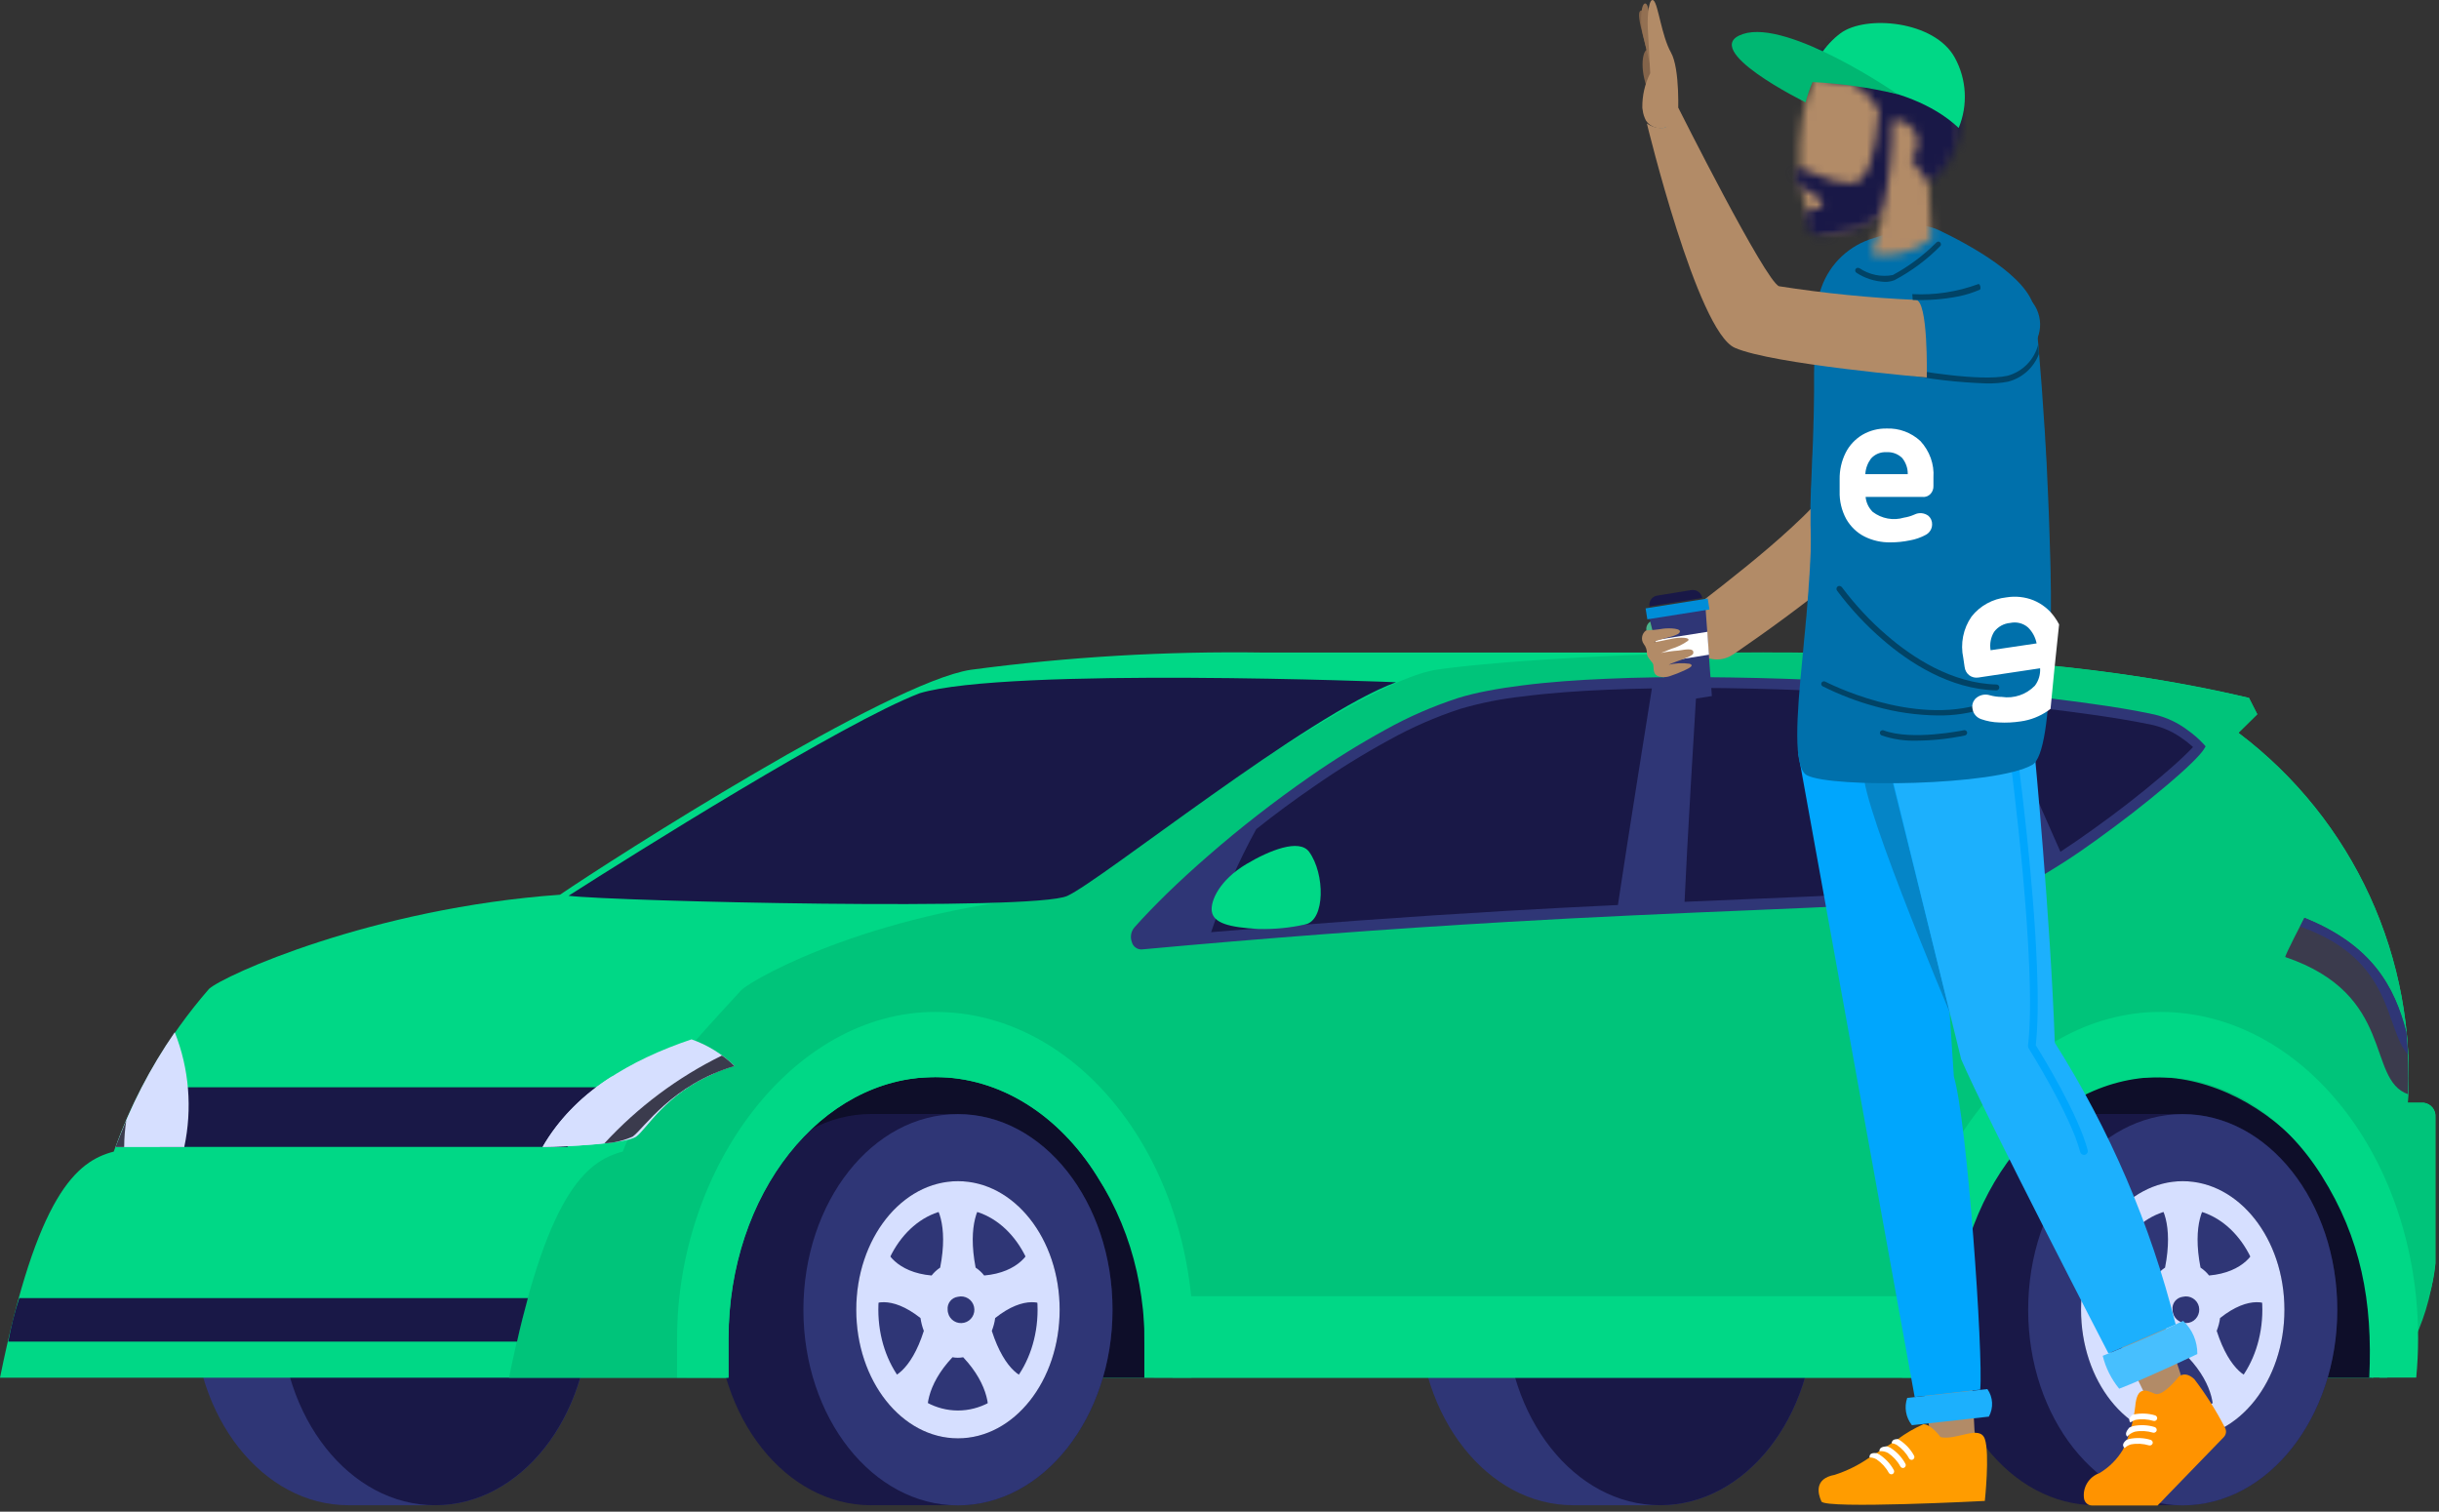 <svg width="292" height="181" viewBox="0 0 292 181" fill="none" xmlns="http://www.w3.org/2000/svg">
<rect x="0" y="0" width="292" height="181" fill="#333333" stroke="none"/>
<rect x="37.167" y="120.347" width="58.345" height="2.643" fill="#CBCDFF"/>
<path d="M17.318 140.26L19.913 142.855L24.639 138.129L25.905 139.378L19.913 145.37L16.068 141.525L17.318 140.26Z" fill="#CBCDFF"/>
<rect x="37.167" y="133.787" width="35.548" height="2.531" fill="#CBCDFF"/>
<rect x="37.167" y="140.836" width="58.345" height="2.643" fill="#CBCDFF"/>
<rect x="37.167" y="146.491" width="58.345" height="2.643" fill="#CBCDFF"/>
<path fill-rule="evenodd" clip-rule="evenodd" d="M198.744 133.387C208.965 133.387 217.247 143.88 217.247 156.808C217.247 169.736 208.965 180.229 198.744 180.229H188.331C178.111 180.229 169.828 169.736 169.828 156.808C169.828 143.88 178.11 133.387 188.347 133.387H198.744Z" fill="#2F3676"/>
<path fill-rule="evenodd" clip-rule="evenodd" d="M198.744 133.387C208.965 133.387 217.248 143.88 217.248 156.808C217.248 169.736 208.965 180.229 198.744 180.229C188.524 180.229 180.241 169.736 180.241 156.808C180.241 143.88 188.524 133.387 198.744 133.387Z" fill="#191847"/>
<path fill-rule="evenodd" clip-rule="evenodd" d="M52.113 133.387C62.334 133.387 70.632 143.88 70.632 156.808C70.632 169.736 62.35 180.229 52.113 180.229H41.7C31.479 180.229 23.181 169.736 23.181 156.808C23.181 143.88 31.463 133.387 41.7 133.387H52.113Z" fill="#2F3676"/>
<path fill-rule="evenodd" clip-rule="evenodd" d="M52.097 133.387C62.318 133.387 70.617 143.88 70.617 156.808C70.617 169.736 62.334 180.229 52.097 180.229C41.861 180.229 33.578 169.736 33.578 156.808C33.578 143.88 41.877 133.387 52.097 133.387Z" fill="#191847"/>
<path fill-rule="evenodd" clip-rule="evenodd" d="M288.265 132.041C289.402 114.803 281.777 98.158 267.983 87.745L270.242 85.519L269.249 83.564C261.015 81.658 252.668 80.328 244.258 79.575C243.024 79.447 241.775 79.335 240.541 79.239H240.477C239.259 79.127 238.026 79.031 236.808 78.95L236.696 78.934C235.495 78.854 234.277 78.774 233.076 78.71L232.899 78.694C231.714 78.63 230.529 78.566 229.343 78.518L229.119 78.502C227.949 78.454 226.796 78.406 225.626 78.358L225.354 78.342C224.217 78.294 223.079 78.261 221.942 78.246H221.637C220.516 78.213 219.411 78.198 218.321 78.181H217.969C216.879 78.165 215.806 78.149 214.749 78.149H214.364C213.499 78.149 212.65 78.133 211.801 78.133H151.293C139.567 77.957 127.84 78.646 116.209 80.2C106.405 81.69 73.436 102.772 67.044 107.13C44.536 108.732 26.753 116.806 25.023 118.408C20.041 124.143 16.164 130.743 13.617 137.888C9.147 139.042 4.454 143.015 0 164.962H284.1C288.361 161.614 291.052 156.68 291.581 151.281V133.787C291.661 132.922 291.052 132.153 290.203 132.041H288.265Z" fill="#00D886"/>
<path fill-rule="evenodd" clip-rule="evenodd" d="M133.431 164.962H137.003C137.003 155.302 137.26 144.344 132.422 136.638C127.904 129.429 119.798 128.965 111.964 128.965C98.299 128.965 85.627 139.987 85.627 157.272L87.229 164.946L133.431 164.962Z" fill="#0E0E29"/>
<path fill-rule="evenodd" clip-rule="evenodd" d="M114.688 133.387C124.908 133.387 133.191 143.88 133.191 156.808C133.191 169.736 124.908 180.229 114.688 180.229H104.275C94.054 180.229 85.772 169.736 85.772 156.808C85.772 143.88 94.07 133.387 104.291 133.387H114.688Z" fill="#191847"/>
<path fill-rule="evenodd" clip-rule="evenodd" d="M279.117 164.962H283.955C283.955 155.302 282.962 144.345 278.108 136.639C273.574 129.446 265.484 128.981 257.634 128.981C243.104 128.981 232.819 137.344 231.313 164.962H279.117Z" fill="#0E0E29"/>
<path fill-rule="evenodd" clip-rule="evenodd" d="M288.265 132.041C289.402 114.804 281.777 98.143 267.984 87.746L270.242 85.519L269.249 83.565C233.925 75.042 181.812 78.695 172.007 80.184C162.203 81.674 134.392 102.757 127.984 107.13C105.476 108.732 90.465 116.95 88.751 118.552C83.817 123.951 77.377 130.551 74.558 137.889C70.088 139.042 65.394 143.015 60.94 164.963H87.181C87.197 164.85 87.213 164.754 87.213 164.642V160.269C87.213 142.983 98.283 128.965 111.948 128.965C119.798 128.965 126.783 133.579 131.3 140.772C136.155 148.478 137.42 151.474 137.42 161.15C137.42 163.248 136.683 164.947 138.333 164.947H231.586C233.444 164.69 234.774 163.008 234.598 161.15C234.598 151.474 233.781 148.478 238.619 140.772C243.152 133.579 250.137 128.965 257.971 128.965C271.636 128.965 284.42 142.983 284.42 160.269V163.889C284.436 164.242 284.564 164.578 284.789 164.85C284.933 164.995 284.869 164.93 284.917 164.963H285.782C286.871 164.226 290.62 159.724 291.549 151.281V133.788C291.629 132.922 291.02 132.153 290.171 132.041L288.265 132.041Z" fill="#00C47A"/>
<path fill-rule="evenodd" clip-rule="evenodd" d="M87.229 164.962V160.268C87.229 142.982 98.299 128.965 111.964 128.965C119.798 128.965 126.799 133.579 131.316 140.772C136.01 148.237 137.452 155.83 137.02 164.946H142.643C142.787 163.408 142.867 161.854 142.867 160.268C142.867 138.673 129.042 121.163 111.98 121.163C94.919 121.163 81.061 139.826 81.061 160.268V164.946L87.229 164.962Z" fill="#00D886"/>
<path fill-rule="evenodd" clip-rule="evenodd" d="M114.688 142.085C121.112 142.085 126.334 148.685 126.334 156.823C126.334 164.962 121.128 171.562 114.688 171.562C108.248 171.562 103.041 164.962 103.041 156.823C103.041 148.685 108.248 142.085 114.688 142.085Z" fill="#2F3676"/>
<path fill-rule="evenodd" clip-rule="evenodd" d="M114.688 141.428C121.416 141.428 126.863 148.317 126.863 156.824C126.863 165.33 121.416 172.219 114.688 172.219C107.959 172.219 102.529 165.33 102.529 156.824C102.529 148.317 107.959 141.428 114.688 141.428ZM114.688 133.402C124.909 133.402 133.191 143.895 133.191 156.824C133.191 169.752 124.909 180.245 114.688 180.245C104.467 180.245 96.185 169.752 96.185 156.824C96.185 143.895 104.467 133.386 114.688 133.402Z" fill="#2F3676"/>
<path fill-rule="evenodd" clip-rule="evenodd" d="M114.688 144.761C119.943 144.761 124.22 150.16 124.22 156.824C124.22 163.488 119.959 168.887 114.688 168.887C109.417 168.887 105.156 163.488 105.156 156.824C105.156 150.16 109.417 144.761 114.688 144.761ZM114.688 141.429C121.416 141.429 126.863 148.317 126.863 156.824C126.863 165.331 121.416 172.219 114.688 172.219C107.96 172.219 102.513 165.331 102.513 156.824C102.513 148.317 107.96 141.429 114.688 141.429Z" fill="#D6DFFF"/>
<path fill-rule="evenodd" clip-rule="evenodd" d="M116.802 151.778C117.187 152.034 117.539 152.354 117.827 152.723C121.993 152.354 123.531 149.887 123.595 148.606C124.332 149.807 124.86 151.137 125.165 152.515C125.565 153.924 125.757 155.382 125.709 156.856C125.069 155.879 122.665 155.014 119.141 157.817C119.077 158.346 118.933 158.859 118.741 159.355C120.311 164.241 122.633 165.331 123.611 165.01C123.002 166.196 122.169 167.253 121.16 168.118C120.295 168.999 119.237 169.688 118.068 170.121C118.612 169.047 118.5 165.891 115.312 162.511C114.896 162.591 114.447 162.591 114.031 162.511C110.827 165.907 110.731 169.047 111.275 170.121C110.106 169.688 109.048 169.015 108.183 168.118C107.174 167.253 106.341 166.196 105.732 165.01C106.71 165.331 109.048 164.241 110.602 159.355C110.41 158.859 110.282 158.346 110.202 157.817C106.661 155.014 104.275 155.879 103.634 156.856C103.586 155.382 103.762 153.924 104.178 152.515C104.483 151.137 105.011 149.807 105.764 148.606C105.828 149.871 107.366 152.354 111.532 152.723C111.82 152.354 112.172 152.034 112.557 151.778C113.566 146.651 112.188 144.04 111.243 143.575C113.438 142.662 115.905 142.662 118.1 143.575C117.187 144.04 115.809 146.651 116.802 151.778Z" fill="#D6DFFF"/>
<path fill-rule="evenodd" clip-rule="evenodd" d="M114.688 155.27C115.553 155.062 116.418 155.606 116.61 156.456C116.818 157.321 116.274 158.186 115.425 158.378C114.559 158.586 113.694 158.042 113.502 157.192C113.47 157.08 113.454 156.952 113.454 156.824C113.374 156.055 113.919 155.366 114.688 155.27Z" fill="#2F3676"/>
<path fill-rule="evenodd" clip-rule="evenodd" d="M243.056 105.64C241.246 106.233 239.387 106.682 237.497 106.986C235.19 107.386 232.851 107.643 230.528 107.851C227.612 108.107 224.681 108.284 221.749 108.444C218.097 108.636 214.428 108.78 210.759 108.94C200.683 109.357 190.622 109.789 180.546 110.382C165.919 111.231 151.293 112.337 136.683 113.682C136.122 113.698 135.625 113.314 135.497 112.769C135.289 112.192 135.401 111.536 135.802 111.055C137.051 109.645 138.365 108.316 139.678 107.018C141.312 105.432 142.979 103.91 144.677 102.436C148.554 99.056 152.607 95.916 156.82 92.984C159.736 90.95 162.763 89.076 165.887 87.361C168.643 85.823 171.558 84.558 174.554 83.581C175.691 83.228 176.845 82.956 178.014 82.732C179.408 82.459 180.802 82.251 182.196 82.075C185.56 81.642 188.94 81.418 192.32 81.274C196.245 81.098 200.17 81.049 204.095 81.082C208.292 81.114 212.49 81.21 216.703 81.386C224.601 81.722 232.499 82.267 240.396 83.068C243.697 83.404 247.013 83.789 250.313 84.254C252.86 84.606 255.407 85.006 257.922 85.551C259.364 85.888 260.726 86.528 261.911 87.425C262.616 87.922 263.273 88.499 263.866 89.14L264.058 89.364L263.898 89.636C263.738 89.909 263.529 90.149 263.321 90.389C263.017 90.742 262.68 91.062 262.36 91.382C261.415 92.312 260.405 93.177 259.412 94.026C256.689 96.333 253.853 98.511 251.002 100.562C248.455 102.42 245.795 104.134 243.04 105.672L243.024 105.688L243.056 105.64Z" fill="#2F3676"/>
<path fill-rule="evenodd" clip-rule="evenodd" d="M150.396 99.28C148.233 103.221 146.423 107.354 144.997 111.615C156.836 110.606 168.675 109.741 180.514 109.052C184.903 108.796 189.309 108.571 193.698 108.363C194.675 101.747 197.767 82.427 197.767 82.427C195.973 82.459 194.179 82.507 192.384 82.587C189.036 82.731 185.672 82.955 182.324 83.388C179.793 83.66 177.277 84.157 174.826 84.878C171.879 85.839 169.027 87.089 166.32 88.594C163.228 90.277 160.232 92.135 157.333 94.153C154.994 95.755 152.671 97.47 150.396 99.28Z" fill="#191847"/>
<path fill-rule="evenodd" clip-rule="evenodd" d="M238.827 84.205L246.677 101.987C247.975 101.138 249.256 100.257 250.522 99.344C253.357 97.326 256.161 95.163 258.868 92.856C259.845 92.023 260.823 91.174 261.752 90.261C262.024 89.988 262.297 89.732 262.553 89.444C262.184 89.123 261.816 88.803 261.415 88.531C260.326 87.713 259.093 87.137 257.763 86.816C255.264 86.288 252.717 85.887 250.201 85.535C246.917 85.07 243.617 84.686 240.317 84.349L238.827 84.205Z" fill="#191847"/>
<path fill-rule="evenodd" clip-rule="evenodd" d="M137.484 155.206C137.484 156.904 137.436 158.843 137.436 161.149C137.244 163.024 138.574 164.706 140.448 164.946H231.618C233.477 164.69 234.806 163.008 234.63 161.149C234.63 158.843 234.582 156.904 234.582 155.206H137.484Z" fill="#00D886"/>
<path fill-rule="evenodd" clip-rule="evenodd" d="M288.296 131.016C288.392 128.533 288.312 126.034 288.072 123.566C286.678 118.168 283.987 113.153 275.881 109.901C275.881 109.901 273.429 114.595 273.606 114.595C286.87 119.097 283.25 129.254 288.296 131.016Z" fill="#3B3B4D"/>
<path fill-rule="evenodd" clip-rule="evenodd" d="M288.282 126.258C288.234 125.345 288.17 124.448 288.09 123.566C286.696 118.168 284.005 113.153 275.899 109.901C275.899 109.901 275.675 110.334 275.37 110.943C286.696 114.916 285.431 123.086 288.282 126.258Z" fill="#2F3676"/>
<path fill-rule="evenodd" clip-rule="evenodd" d="M110.106 83.003C100.942 86.511 75.583 102.451 68.069 107.257C73.74 107.93 123.739 109.1 127.776 107.273C131.813 105.447 156.628 85.518 167.137 81.689C167.137 81.674 120.647 79.847 110.106 83.003Z" fill="#191847"/>
<path fill-rule="evenodd" clip-rule="evenodd" d="M149.243 103.445C151.966 101.827 155.539 100.385 156.724 101.987C158.646 104.614 158.662 110.189 156.275 110.686C154.433 111.102 152.543 111.278 150.652 111.23C147.176 111.038 145.286 110.542 145.077 109.116C144.901 107.866 146.007 105.367 149.243 103.445Z" fill="#00D886"/>
<path fill-rule="evenodd" clip-rule="evenodd" d="M63.199 155.43H2.307C1.746 157.128 1.314 158.874 0.993 160.636H61.901C62.318 158.746 62.767 157.016 63.199 155.43Z" fill="#191847"/>
<path fill-rule="evenodd" clip-rule="evenodd" d="M261.32 133.387C271.54 133.387 279.823 143.88 279.823 156.808C279.823 169.736 271.54 180.229 261.32 180.229H250.907C240.686 180.229 232.403 169.736 232.403 156.808C232.403 143.88 240.686 133.387 250.907 133.387H261.32Z" fill="#191847"/>
<path fill-rule="evenodd" clip-rule="evenodd" d="M233.861 164.962V160.268C233.861 142.982 244.931 128.965 258.596 128.965C266.43 128.965 273.431 133.579 277.948 140.772C282.642 148.237 284.084 155.83 283.652 164.946H289.275C289.419 163.408 289.499 161.854 289.499 160.268C289.499 138.673 275.674 121.163 258.612 121.163C241.551 121.163 227.726 139.81 227.726 160.268V164.946H233.861V164.962Z" fill="#00D886"/>
<path fill-rule="evenodd" clip-rule="evenodd" d="M261.335 142.085C267.759 142.085 272.982 148.685 272.982 156.823C272.982 164.962 267.775 171.562 261.335 171.562C254.895 171.562 249.688 164.962 249.688 156.823C249.688 148.685 254.895 142.085 261.335 142.085Z" fill="#2F3676"/>
<path fill-rule="evenodd" clip-rule="evenodd" d="M261.319 141.428C268.047 141.428 273.494 148.317 273.494 156.824C273.494 165.33 268.047 172.219 261.319 172.219C254.59 172.219 249.143 165.33 249.143 156.824C249.143 148.317 254.59 141.428 261.319 141.428ZM261.319 133.402C271.539 133.402 279.822 143.895 279.822 156.824C279.822 169.752 271.539 180.245 261.319 180.245C251.098 180.245 242.815 169.752 242.815 156.824C242.815 143.895 251.098 133.386 261.319 133.402Z" fill="#2F3676"/>
<path fill-rule="evenodd" clip-rule="evenodd" d="M261.319 144.761C266.573 144.761 270.851 150.16 270.851 156.824C270.851 163.488 266.589 168.887 261.319 168.887C256.048 168.887 251.787 163.488 251.787 156.824C251.787 150.16 256.064 144.761 261.319 144.761ZM261.319 141.429C268.047 141.429 273.494 148.317 273.494 156.824C273.494 165.331 268.047 172.219 261.319 172.219C254.59 172.219 249.144 165.331 249.144 156.824C249.144 148.317 254.606 141.429 261.319 141.429Z" fill="#D6DFFF"/>
<path fill-rule="evenodd" clip-rule="evenodd" d="M263.449 151.778C263.833 152.034 264.186 152.354 264.474 152.723C268.639 152.354 270.177 149.887 270.241 148.606C270.978 149.807 271.507 151.137 271.811 152.515C272.212 153.924 272.404 155.382 272.356 156.856C271.715 155.879 269.312 155.014 265.788 157.817C265.723 158.346 265.579 158.859 265.387 159.355C266.957 164.241 269.28 165.331 270.257 165.01C269.648 166.196 268.815 167.253 267.806 168.118C266.941 168.999 265.884 169.688 264.714 170.121C265.259 169.047 265.147 165.891 261.959 162.511C261.542 162.591 261.094 162.591 260.677 162.511C257.473 165.907 257.377 169.047 257.922 170.121C256.752 169.688 255.695 169.015 254.83 168.118C253.821 167.253 252.988 166.196 252.379 165.01C253.356 165.331 255.695 164.241 257.249 159.355C257.057 158.859 256.929 158.346 256.848 157.817C253.308 155.014 250.921 155.879 250.28 156.856C250.232 155.382 250.408 153.924 250.825 152.515C251.129 151.137 251.658 149.807 252.411 148.606C252.475 149.871 254.013 152.354 258.178 152.723C258.466 152.354 258.819 152.034 259.203 151.778C260.213 146.651 258.835 144.04 257.89 143.575C260.084 142.662 262.552 142.662 264.746 143.575C263.833 144.04 262.439 146.651 263.449 151.778Z" fill="#D6DFFF"/>
<path fill-rule="evenodd" clip-rule="evenodd" d="M261.335 155.27C262.2 155.062 263.065 155.606 263.257 156.456C263.45 157.305 262.921 158.186 262.072 158.378C261.223 158.57 260.342 158.042 260.15 157.192C260.118 157.08 260.102 156.952 260.102 156.824C260.005 156.055 260.566 155.366 261.335 155.27Z" fill="#2F3676"/>
<path fill-rule="evenodd" clip-rule="evenodd" d="M19.096 137.328H67.941L70.808 132.041L72.058 130.183H22.396L19.096 137.328Z" fill="#191847"/>
<path fill-rule="evenodd" clip-rule="evenodd" d="M20.923 123.599C17.975 127.86 15.588 132.474 13.842 137.344H22.06C23.037 132.746 22.653 127.956 20.923 123.599Z" fill="#D6DFFF"/>
<path fill-rule="evenodd" clip-rule="evenodd" d="M15.123 134.14C14.69 135.165 14.258 136.222 13.825 137.344H14.867C14.867 136.27 14.963 135.197 15.123 134.14Z" fill="#3B3B4D"/>
<path fill-rule="evenodd" clip-rule="evenodd" d="M64.961 137.327C67.796 137.295 74.477 136.991 75.742 136.078C77.104 135.101 80.404 129.846 87.934 127.635C86.476 126.209 84.714 125.12 82.791 124.447C75.55 126.882 68.645 130.839 64.961 137.327Z" fill="#D6DFFF"/>
<path fill-rule="evenodd" clip-rule="evenodd" d="M64.961 137.328C67.796 137.296 74.957 136.975 76.191 136.078C77.424 135.181 79.667 131 85.499 128.517C85.258 128.164 84.585 128.116 83.256 128.613C80.1 130.023 76.495 130.119 73.259 128.885C69.863 130.984 66.996 133.883 64.961 137.328Z" fill="#D6DFFF"/>
<path fill-rule="evenodd" clip-rule="evenodd" d="M72.362 136.895C73.532 136.847 74.669 136.574 75.743 136.094C77.104 135.117 80.42 129.862 87.934 127.651C87.469 127.187 86.973 126.754 86.428 126.386C81.141 128.981 76.367 132.553 72.362 136.895Z" fill="#3B3B4D"/>
<path fill-rule="evenodd" clip-rule="evenodd" d="M238.731 99.247C238.731 99.247 234.197 88.898 231.106 83.532C226.3 83.163 221.51 82.875 216.704 82.683C212.186 82.49 207.652 82.378 203.119 82.362C202.926 85.454 201.965 101.362 201.677 107.978C204.705 107.85 207.716 107.722 210.744 107.594C214.397 107.45 218.065 107.289 221.718 107.097C224.633 106.953 227.549 106.777 230.465 106.521C232.772 106.312 235.079 106.056 237.353 105.655C237.818 105.575 238.267 105.495 238.731 105.399V99.247Z" fill="#191847"/>
<path d="M235.26 142.953C236.317 146.99 236.093 151.54 235.708 157.948L236.477 173.039C234.875 173.808 233.081 174.016 231.351 173.664L227.138 143.77L235.26 142.953Z" fill="#B28B67"/>
<path d="M218.065 179.779C218.498 180.708 237.626 179.715 237.626 179.715C237.626 179.715 238.234 174.044 237.626 172.297C237.017 170.551 234.245 172.506 232.323 172.073C232.323 172.073 231.185 170.487 230.256 170.535C229.183 171.016 228.158 171.609 227.213 172.313L226.46 172.81L225.915 173.163C225.611 173.355 225.306 173.563 225.002 173.755L224.665 173.98C224.393 174.156 224.105 174.332 223.832 174.508C222.551 175.405 221.141 176.11 219.651 176.591C217.184 177.039 217.633 178.85 218.065 179.779Z" fill="#FF9C00"/>
<path d="M225.005 173.768C225.374 173.719 225.726 173.8 226.047 173.976C226.655 174.392 227.168 174.937 227.52 175.594C227.569 175.674 227.633 175.722 227.713 175.754C227.889 175.818 228.081 175.722 228.145 175.53C228.177 175.434 228.161 175.337 228.113 175.257C227.697 174.488 227.088 173.848 226.351 173.367C226.207 173.287 226.047 173.223 225.886 173.175C225.406 173.207 224.989 173.319 225.005 173.768Z" fill="white"/>
<path d="M226.46 172.801C226.684 172.833 226.893 172.897 227.085 173.01C227.694 173.426 228.206 173.971 228.559 174.628C228.655 174.788 228.863 174.852 229.023 174.756C229.183 174.66 229.247 174.451 229.151 174.291C228.735 173.522 228.126 172.881 227.389 172.401C227.325 172.369 227.261 172.337 227.197 172.305C226.893 172.337 226.54 172.321 226.46 172.801Z" fill="white"/>
<path d="M223.822 174.508C224.11 174.508 224.398 174.588 224.655 174.732C225.263 175.148 225.776 175.693 226.128 176.35C226.225 176.51 226.433 176.574 226.593 176.494C226.753 176.398 226.817 176.19 226.737 176.03C226.321 175.261 225.712 174.62 224.975 174.139C224.879 174.091 224.767 174.043 224.671 173.995C224.11 173.931 223.789 174.075 223.822 174.508Z" fill="white"/>
<path d="M232.398 105.897L233.919 128.918C235.521 134.157 237.46 162.336 237.075 166.389L229.226 167.27L215.288 90.214L231.068 90.743L232.398 105.897Z" fill="#00A6FD"/>
<path d="M226.582 93.578C225.957 92.409 224.643 91.8 223.346 92.04C221.311 92.617 233.47 121.325 233.47 121.325L226.582 93.578Z" fill="#0585C7"/>
<path d="M228.335 167.378C227.95 168.483 228.159 169.717 228.896 170.646L238.107 169.62C238.684 168.579 238.62 167.298 237.931 166.32L228.335 167.378Z" fill="#1CB0FD"/>
<path d="M251.187 137.822C253.895 142.212 255.865 147.034 256.987 152.08L261.408 165.585C260.223 166.658 258.781 167.427 257.211 167.796L243.946 140.722L251.187 137.822Z" fill="#B28B67"/>
<path d="M243.571 89.966C243.571 89.966 245.461 109.606 246.006 124.857C252.59 135.255 257.476 146.645 260.472 158.58L252.43 162.056C252.43 162.056 237.82 133.861 234.792 126.828L226.077 91.183L243.571 89.966Z" fill="#1CB0FD"/>
<path d="M249.493 138.285C249.749 138.285 249.958 138.077 249.958 137.837C249.958 137.805 249.958 137.757 249.942 137.725C248.852 133.463 244.431 126.27 243.726 125.149C244.815 115.393 241.739 92.02 241.611 91.026C241.579 90.77 241.355 90.594 241.099 90.626C240.842 90.658 240.666 90.882 240.698 91.138C240.73 91.379 243.918 115.649 242.797 125.197C242.781 125.293 242.813 125.405 242.861 125.501C242.909 125.582 247.923 133.56 249.045 137.949C249.109 138.141 249.285 138.285 249.493 138.285Z" fill="#00A6FD"/>
<path d="M250.455 180.259H258.305C258.497 180.099 258.882 179.667 259.314 179.218L266.235 172.073C266.523 171.769 266.587 171.32 266.379 170.952C265.322 168.901 264.104 166.963 262.71 165.137C261.589 164.079 260.836 164.848 260.836 164.848C260.836 164.848 258.946 167.283 257.984 166.883C256.847 166.386 255.838 165.986 255.629 168.421C255.421 170.215 254.925 171.945 254.156 173.579C253.467 174.733 252.506 175.694 251.352 176.383C250.07 176.831 249.286 178.145 249.51 179.474C249.606 179.923 249.99 180.259 250.455 180.259Z" fill="#FF9300"/>
<path d="M254.682 172.019C254.906 171.73 255.227 171.538 255.579 171.426C256.3 171.282 257.053 171.33 257.758 171.538C257.838 171.57 257.934 171.554 258.014 171.506C258.19 171.426 258.254 171.218 258.174 171.058C258.126 170.961 258.046 170.897 257.95 170.865C257.117 170.609 256.22 170.577 255.371 170.753C255.211 170.801 255.066 170.865 254.906 170.945C254.586 171.346 254.362 171.714 254.682 172.019Z" fill="white"/>
<path d="M255.046 170.324C255.222 170.196 255.431 170.084 255.639 170.019C256.36 169.875 257.113 169.923 257.818 170.132C257.994 170.18 258.186 170.084 258.25 169.907C258.298 169.731 258.202 169.539 258.026 169.475C257.193 169.218 256.296 169.186 255.447 169.363C255.382 169.379 255.302 169.411 255.238 169.443C255.03 169.683 254.758 169.923 255.046 170.324Z" fill="white"/>
<path d="M254.366 173.384C254.574 173.175 254.831 173.031 255.103 172.951C255.824 172.807 256.577 172.855 257.282 173.063C257.458 173.111 257.65 173.015 257.714 172.839C257.778 172.663 257.666 172.47 257.49 172.406C256.657 172.15 255.76 172.118 254.911 172.294C254.798 172.326 254.702 172.374 254.59 172.406C254.158 172.759 254.03 173.095 254.366 173.384Z" fill="white"/>
<path d="M203.227 72.431L203.243 72.415C205.182 70.925 207.104 69.419 208.995 67.882C210.885 66.344 212.727 64.79 214.458 63.188C215.323 62.387 216.172 61.586 216.925 60.785C217.213 60.48 217.485 60.176 217.742 59.888C217.822 59.791 217.902 59.695 217.966 59.615L218.158 59.375L218.19 59.343C218.254 59.263 218.318 59.167 218.382 59.087L218.463 58.974C218.495 58.942 218.511 58.91 218.527 58.862C218.575 58.782 218.591 58.75 218.623 58.686C218.623 58.67 218.639 58.654 218.639 58.638V58.622L218.655 58.574C218.671 58.542 218.687 58.51 218.703 58.462C218.719 58.414 218.735 58.398 218.735 58.35L226.633 61.393C226.601 61.458 226.585 61.522 226.553 61.602C226.521 61.698 226.473 61.81 226.424 61.906L226.36 62.066L226.312 62.162L226.264 62.275L226.152 62.483L226.088 62.595L226.04 62.691L225.832 63.044C225.704 63.252 225.559 63.476 225.431 63.652C225.367 63.748 225.303 63.844 225.223 63.925L225.031 64.181C224.903 64.357 224.774 64.501 224.646 64.645L224.262 65.078C223.749 65.639 223.253 66.135 222.756 66.616C221.763 67.561 220.769 68.426 219.76 69.259C217.758 70.909 215.739 72.447 213.705 73.953C211.67 75.459 209.619 76.901 207.553 78.327L207.489 78.359C205.935 79.432 203.804 79.031 202.747 77.478C202.731 77.445 202.715 77.43 202.683 77.397L202.41 76.981C201.465 75.491 201.818 73.505 203.227 72.431Z" fill="#B28B67"/>
<path d="M199.606 74.81C200.183 75.884 200.792 76.925 201.417 77.966C201.481 78.079 201.561 78.191 201.625 78.303C202.09 79.072 202.57 79.825 203.067 80.578C203.115 80.53 203.163 80.481 203.195 80.45C204.316 79.472 205.213 78.255 205.822 76.893C205.87 75.756 205.278 74.698 204.3 74.154C203.74 73.849 203.067 73.769 202.458 73.929C201.625 74.025 200.808 74.25 200.039 74.57C199.911 74.65 199.767 74.714 199.606 74.81Z" fill="#B28B67"/>
<path d="M197.468 73.953L197.692 74.834L198.061 76.34L198.125 76.629L198.445 77.91L198.797 79.304L198.813 79.368L199.214 80.954L199.566 82.364L199.999 84.126L204.949 83.341L204.917 82.924L204.789 81.162L204.709 80.105L204.581 78.375V78.343L204.501 77.285L204.388 75.635V75.523L204.308 74.466L204.196 72.88L197.468 73.953Z" fill="#2F3676"/>
<path d="M198.126 76.645L198.446 77.926L198.799 79.32L204.598 78.391V78.359L204.518 77.301L204.406 75.651L198.126 76.645Z" fill="white"/>
<rect x="197.013" y="72.844" width="7.529" height="1.33" transform="rotate(-9.027 197.013 72.844)" fill="#008DD8"/>
<path d="M203.798 71.598L197.47 72.608C197.374 71.983 197.79 71.406 198.415 71.31L202.5 70.653C203.109 70.557 203.702 70.99 203.798 71.598Z" fill="#191847"/>
<path d="M197.107 75.475C197.043 75.059 197.235 74.658 197.572 74.418L197.892 75.7C197.62 75.796 197.299 75.7 197.107 75.475Z" fill="#4AB48B"/>
<path d="M197.107 75.475C197.764 75.459 198.421 75.395 199.061 75.283C199.814 75.171 201.545 75.219 201.032 75.796C200.631 76.26 198.405 76.516 198.036 76.901C198.036 76.901 199.19 76.693 200.151 76.484C201.016 76.292 202.474 76.276 202.089 76.725C201.481 77.157 200.808 77.478 200.103 77.686C199.558 77.926 198.853 78.183 198.853 78.183C199.542 78.038 200.247 77.942 200.952 77.894C201.481 77.846 202.906 77.446 202.714 78.247C202.618 78.647 200.68 79.144 199.782 79.592C200.599 79.4 201.448 79.352 202.298 79.48C202.842 79.688 202.314 79.961 201.641 80.281C201.08 80.537 200.519 80.762 199.927 80.954C199.382 81.162 198.325 81.146 198.084 80.585C197.844 80.025 198.068 79.688 197.828 79.368C197.588 79.048 197.155 78.615 197.171 78.247C197.187 77.846 197.059 77.446 196.803 77.125C196.418 76.597 196.546 75.876 197.059 75.491C197.091 75.491 197.091 75.475 197.107 75.475Z" fill="#B28B67"/>
<path d="M216.331 92.828C219.294 94.382 238.919 94.094 243.309 91.579C244.67 90.81 245.295 85.811 245.471 79.115C245.471 78.955 245.487 78.811 245.487 78.65C245.487 78.49 245.487 78.346 245.503 78.202C245.503 77.833 245.519 77.465 245.519 77.097C245.535 76.424 245.535 75.751 245.535 75.062C245.535 74.838 245.535 74.613 245.535 74.373V73.973C245.535 73.812 245.535 73.668 245.535 73.508C245.535 73.075 245.535 72.643 245.535 72.21C245.535 71.954 245.535 71.714 245.535 71.457C245.535 71.201 245.535 70.977 245.535 70.737C245.535 70.496 245.535 70.304 245.519 70.08C245.519 70.016 245.519 69.951 245.519 69.888C245.519 69.567 245.503 69.247 245.503 68.91C245.503 68.798 245.503 68.686 245.503 68.574C245.487 68.125 245.487 67.677 245.471 67.228C245.439 66.187 245.407 65.129 245.375 64.088C245.359 63.592 245.343 63.095 245.327 62.614L245.295 61.685C245.295 61.541 245.279 61.413 245.279 61.269C245.247 60.5 245.215 59.731 245.183 58.978C245.183 58.866 245.167 58.754 245.167 58.625C245.135 58.049 245.103 57.472 245.087 56.911C245.087 56.783 245.071 56.639 245.071 56.511C245.055 56.27 245.055 56.046 245.039 55.806L245.023 55.389C245.023 55.229 245.007 55.069 244.991 54.909C244.975 54.748 244.975 54.556 244.959 54.38C244.943 54.156 244.927 53.931 244.927 53.707C244.911 53.531 244.911 53.355 244.895 53.194C244.878 53.034 244.878 52.874 244.862 52.714C244.862 52.618 244.846 52.522 244.846 52.41C244.83 52.105 244.814 51.801 244.798 51.496C244.782 51.368 244.782 51.224 244.766 51.096C244.558 47.78 244.334 44.8 244.126 42.413C244.094 42.013 244.061 41.612 244.029 41.244C243.965 40.587 243.917 39.994 243.853 39.465C243.805 39.065 243.773 38.712 243.741 38.392C243.677 37.799 243.613 37.351 243.565 37.03C242.892 33.137 235.683 29.245 232.094 27.546C230.861 26.954 229.435 26.858 228.122 27.29L224.389 28.492C221.441 29.325 219.086 31.535 218.061 34.419C217.981 34.643 217.901 34.868 217.837 35.108C217.436 36.55 217.244 38.04 217.26 39.545C217.26 40.843 217.212 42.477 217.196 44.047C217.196 44.287 217.196 44.528 217.18 44.752C217.18 45.104 217.18 45.441 217.18 45.777C217.18 45.841 217.18 45.905 217.18 45.969C217.18 46.322 217.18 46.674 217.18 47.027C217.18 47.764 217.164 48.501 217.148 49.238C217.148 49.51 217.132 49.782 217.132 50.055C217.132 50.183 217.132 50.311 217.116 50.455C217.116 50.663 217.1 50.888 217.1 51.096C217.1 51.112 217.1 51.128 217.1 51.144C217.1 51.32 217.084 51.496 217.084 51.673C217.084 51.849 217.068 51.993 217.068 52.153C217.068 52.313 217.052 52.506 217.052 52.682C217.036 53.243 217.004 53.787 216.988 54.332C216.988 54.412 216.988 54.476 216.972 54.556C216.956 54.636 216.972 54.733 216.956 54.829C216.94 55.277 216.924 55.71 216.907 56.142C216.891 56.302 216.891 56.479 216.891 56.639C216.875 56.879 216.875 57.136 216.859 57.376C216.843 57.616 216.843 57.872 216.827 58.113C216.827 58.193 216.827 58.273 216.811 58.353C216.795 58.433 216.811 58.529 216.795 58.609V58.834V58.85C216.795 59.058 216.779 59.25 216.779 59.458C216.779 59.667 216.763 59.827 216.763 60.003C216.763 60.019 216.763 60.019 216.763 60.035C216.763 60.227 216.747 60.436 216.747 60.612C216.779 61.093 216.763 61.541 216.763 61.974C216.763 62.278 216.763 62.566 216.763 62.839C216.763 63.031 216.763 63.207 216.779 63.399C216.779 63.479 216.779 63.576 216.779 63.656C216.795 63.912 216.795 64.184 216.795 64.457C216.795 64.953 216.795 65.482 216.779 66.027C216.763 66.363 216.747 66.716 216.731 67.068C216.731 67.244 216.715 67.404 216.699 67.581C216.699 67.725 216.683 67.869 216.683 68.013C216.667 68.189 216.667 68.35 216.651 68.526C216.651 68.638 216.635 68.734 216.635 68.846C216.635 68.894 216.635 68.958 216.619 69.006C216.603 69.166 216.603 69.343 216.587 69.519C216.571 69.727 216.555 69.951 216.539 70.16C216.523 70.592 216.491 71.025 216.443 71.457C216.443 71.537 216.427 71.618 216.427 71.714C216.427 71.81 216.411 71.874 216.411 71.954C216.379 72.274 216.363 72.595 216.331 72.915C216.315 73.043 216.315 73.188 216.299 73.316C216.283 73.444 216.267 73.604 216.267 73.748C216.251 74.005 216.219 74.277 216.187 74.533C216.155 74.79 216.139 75.03 216.123 75.286C216.074 75.783 216.026 76.263 215.978 76.76C215.962 76.936 215.946 77.129 215.93 77.305C215.882 77.817 215.834 78.346 215.786 78.843C215.097 85.747 214.649 91.947 216.331 92.828Z" fill="#0070AB"/>
<path d="M239.022 82.665C233.415 82.537 228.529 79.301 225.405 76.594C223.371 74.847 221.545 72.877 219.943 70.73C219.814 70.586 219.846 70.362 219.991 70.234C220.135 70.106 220.359 70.138 220.487 70.282C220.503 70.298 220.503 70.298 220.519 70.314C222.089 72.412 223.884 74.351 225.886 76.065C228.914 78.692 233.656 81.832 239.038 81.96C239.231 81.976 239.375 82.136 239.359 82.329C239.343 82.505 239.215 82.649 239.022 82.665Z" fill="#014366"/>
<path d="M244.097 42.402C243.472 44.036 242.094 45.27 240.396 45.702C239.563 45.862 238.698 45.926 237.849 45.91C234.42 45.798 231.008 45.398 227.628 44.741C227.628 44.501 227.628 44.276 227.628 44.036C229.598 44.404 237.064 45.702 240.332 44.997C242.158 44.501 243.568 43.059 244.016 41.232C244.065 41.617 244.081 42.001 244.097 42.402Z" fill="#014366"/>
<path d="M225.603 33.748C224.401 33.684 223.248 33.315 222.255 32.658C222.11 32.562 222.062 32.37 222.158 32.21C222.255 32.066 222.447 32.018 222.607 32.114C222.607 32.114 222.607 32.114 222.623 32.114C223.792 32.899 225.234 33.203 226.612 32.931C228.534 31.89 230.297 30.576 231.835 29.022C231.963 28.894 232.171 28.894 232.283 29.022C232.395 29.15 232.411 29.358 232.283 29.471C230.681 31.105 228.839 32.466 226.82 33.54C226.42 33.7 226.019 33.764 225.603 33.748Z" fill="#014366"/>
<path d="M231.967 85.664C229.468 85.632 227.001 85.28 224.598 84.607C222.387 84.014 220.257 83.197 218.206 82.172C218.046 82.092 217.998 81.883 218.078 81.739C218.158 81.595 218.35 81.531 218.511 81.611C218.623 81.659 228.94 87.058 237.51 84.19C237.671 84.126 237.863 84.222 237.911 84.398C237.975 84.559 237.879 84.751 237.703 84.799C235.86 85.408 233.922 85.696 231.967 85.664Z" fill="#014366"/>
<path d="M229.499 88.681C228.057 88.729 226.631 88.521 225.27 88.056C225.109 87.992 225.029 87.8 225.077 87.639C225.141 87.479 225.334 87.399 225.494 87.447C228.874 88.729 235.058 87.447 235.122 87.431C235.298 87.399 235.458 87.511 235.506 87.672C235.538 87.848 235.426 88.008 235.266 88.056C233.36 88.457 231.437 88.665 229.499 88.681Z" fill="#014366"/>
<path d="M198.395 8.784C197.883 9.633 197.498 10.546 197.258 11.507C197.274 11.107 197.226 10.722 197.114 10.338C196.249 7.742 196.761 5.852 197.29 5.932C197.819 6.012 198.395 8.784 198.395 8.784Z" fill="#84644A"/>
<path d="M240.703 43.115C238.124 43.66 235.513 44.06 232.885 44.317C230.242 44.573 227.599 44.653 224.939 44.573C222.344 44.317 219.765 43.9 217.218 43.324C215.231 43.019 213.261 42.939 211.322 42.507C210.73 42.378 210.185 42.298 209.608 42.154L209.416 41.69C208.439 41.385 207.173 41.161 206.725 40.328C206.324 39.543 205.924 38.758 205.539 37.957C204.001 34.801 202.623 31.597 201.374 28.345C199.82 24.292 200.301 20.335 199.099 16.218C198.683 14.792 197.673 13.158 199.099 12.741C200.413 12.357 199.724 14.119 200.253 15.336L201.374 15.737C203.056 19.55 204.113 22.85 206.084 26.47C207.67 29.386 210.393 31.885 212.203 34.609C212.187 34.593 212.203 34.625 212.203 34.609C212.268 34.705 212.444 34.785 212.508 34.897C212.588 34.913 212.107 35.65 212.203 35.666L212.508 35.249L212.892 35.666C213.389 35.778 214.43 34.545 214.927 34.641C216.064 34.865 217.218 35.073 218.355 35.249C220.63 35.602 222.921 35.81 225.212 35.874C227.503 35.938 229.793 35.874 232.068 35.666C234.359 35.442 236.634 35.089 238.893 34.625H238.909C241.248 34.08 243.587 35.538 244.131 37.877C244.676 40.216 243.218 42.555 240.879 43.099C240.799 43.083 240.751 43.099 240.703 43.115Z" fill="#0070AB"/>
<path d="M199.404 8.757C199.388 7.587 199.1 6.434 198.571 5.409C197.754 4.191 197.45 0.923 196.441 1.275C195.592 1.564 197.578 6.498 197.546 8.26C197.514 10.118 199.404 8.757 199.404 8.757Z" fill="#84644A"/>
<path d="M197.968 9.501C198.321 7.995 198.353 6.442 198.064 4.936C197.488 3.51 197.552 0.674 197.039 0.434C196.527 0.194 196.254 2.276 196.687 4.151C197.119 6.025 197.968 9.501 197.968 9.501Z" fill="#937052"/>
<path d="M200.898 13.83C200.738 14.135 200.53 14.423 200.305 14.679C200.081 14.936 199.793 15.128 199.472 15.24C198.591 15.544 197.598 15.224 197.069 14.455C196.861 14.071 196.717 13.638 196.669 13.206C196.669 13.19 196.669 13.157 196.653 13.141C196.637 13.045 196.637 12.949 196.621 12.869C196.605 11.443 196.925 10.034 197.566 8.768C197.566 8.768 197.374 5.035 197.278 3.449C197.181 1.863 197.438 -0.428 197.982 0.069C198.527 0.566 198.928 4.298 200.049 6.285C201.17 8.271 200.898 13.83 200.898 13.83Z" fill="#B28B67"/>
<path d="M196.616 12.854C196.632 12.95 196.632 13.03 196.648 13.126C196.632 13.046 196.632 12.966 196.616 12.886V12.854Z" fill="#FBB990"/>
<path d="M261.369 158.155C262.475 159.181 263.083 160.622 263.067 162.128C263.067 162.128 256.868 165.076 253.712 166.277C252.766 165.124 252.094 163.778 251.741 162.337C251.757 162.337 257.364 160.11 261.369 158.155Z" fill="#47BFFE"/>
<mask id="mask0_3_38678" style="mask-type:alpha" maskUnits="userSpaceOnUse" x="215" y="5" width="20" height="26">
<path d="M224.043 30.461L225.533 25.447C222.569 27.241 219.654 28.09 218.292 27.737C214.864 26.856 214.559 14.345 217.203 9.41C219.846 4.476 233.463 2.33 234.152 12.102C234.28 15.386 233.095 18.59 230.868 20.993L231.22 28.602C229.186 30.204 226.59 30.877 224.043 30.461Z" fill="black"/>
</mask>
<g mask="url(#mask0_3_38678)">
<rect x="213.149" y="2.954" width="23.758" height="37.919" fill="#B28B67"/>
</g>
<mask id="mask1_3_38678" style="mask-type:alpha" maskUnits="userSpaceOnUse" x="214" y="4" width="21" height="25">
<path d="M224.968 13.183C224.551 19.03 223.43 21.946 221.635 21.946C218.928 21.946 216.637 20.232 215.452 20.232C214.587 20.232 214.779 21.321 215.356 22.122C215.82 22.779 218.127 23.42 218.127 24.445C218.127 25.471 216.317 24.669 216.317 25.278C216.317 26.288 215.996 28.178 217.743 28.178C219.489 28.178 224.567 27.537 225.448 24.91C226.217 21.449 226.586 17.925 226.538 14.385C228.043 14.208 229.405 15.282 229.581 16.772C229.677 17.621 229.389 18.47 228.78 19.062C229.421 19.96 230.126 20.889 230.943 21.866C234.868 19.014 235.893 13.584 233.282 9.498C232.545 7.24 230.687 5.526 228.364 4.981C226.714 4.26 224.871 4.132 223.141 4.596C220.065 4.869 218.271 6.759 216.541 6.359C213.705 5.686 217.102 10.139 221.924 10.059C223.189 10.828 224.231 11.902 224.968 13.183Z" fill="black"/>
</mask>
<g mask="url(#mask1_3_38678)">
<rect x="212.585" y="2.049" width="24.366" height="28.42" fill="#191847"/>
</g>
<path d="M234.497 15.317C235.618 12.594 235.458 9.502 234.032 6.906C231.613 2.469 223.347 1.748 220.335 3.991C218.445 5.416 217.115 7.483 216.603 9.806C216.603 9.806 228.121 9.325 234.497 15.317Z" fill="#00D886"/>
<path d="M227.192 11.28C227.192 11.28 214.12 2.261 208.673 4.071C203.226 5.881 216.17 12.257 216.17 12.257C216.378 11.424 216.667 10.607 217.003 9.822C220.432 9.999 223.844 10.479 227.192 11.28Z" fill="#00B772"/>
<path d="M229.331 35.906C230.885 35.858 230.677 45.198 230.677 45.198C230.677 45.198 212.19 43.628 207.688 41.641C203.187 39.655 197.163 14.776 197.163 14.776C197.756 15.192 198.477 15.384 199.182 15.304C200.223 15.112 200.928 12.901 200.928 12.901C200.928 12.901 211.357 33.695 212.991 34.272C218.422 35.121 223.869 35.666 229.331 35.906Z" fill="#B28B67"/>
<path d="M237.083 34.288C237.131 34.481 237.099 34.657 237.018 34.689C236.201 35.041 235.352 35.314 234.471 35.49C232.661 35.842 230.835 35.986 228.992 35.906C228.976 35.666 228.96 35.442 228.944 35.218C231.636 35.362 234.311 34.945 236.842 34.016C236.938 33.968 237.034 34.096 237.083 34.288Z" fill="#014366"/>
<path d="M231.121 59.143C231.362 58.886 231.49 58.534 231.474 58.181V57.172C231.586 55.57 231.009 54 229.92 52.815C228.814 51.789 227.357 51.245 225.851 51.309C224.841 51.293 223.848 51.549 222.967 52.062C222.118 52.574 221.413 53.311 220.965 54.208C220.468 55.202 220.228 56.291 220.244 57.38V58.854C220.212 59.992 220.484 61.129 221.029 62.138C221.541 63.035 222.294 63.772 223.207 64.237C224.169 64.718 225.226 64.958 226.315 64.942C227.1 64.942 227.885 64.862 228.654 64.702C229.311 64.589 229.952 64.365 230.545 64.045C231.009 63.804 231.314 63.324 231.314 62.795C231.33 62.411 231.169 62.026 230.881 61.77C230.4 61.401 229.744 61.337 229.199 61.61C228.798 61.786 228.382 61.914 227.949 61.978C226.668 62.363 225.274 62.106 224.201 61.289C223.72 60.809 223.416 60.184 223.352 59.495H230.176C230.529 59.543 230.881 59.399 231.121 59.143ZM223.992 54.913C224.457 54.385 225.146 54.096 225.851 54.144C226.556 54.096 227.244 54.353 227.741 54.849C228.174 55.394 228.414 56.067 228.398 56.772H223.32C223.352 56.099 223.592 55.458 223.992 54.913Z" fill="white"/>
<path d="M245.973 73.882C245.333 72.984 244.467 72.296 243.458 71.879C242.433 71.463 241.295 71.35 240.206 71.527C238.572 71.703 237.066 72.52 236.041 73.817C235.032 75.259 234.679 77.07 235.048 78.784L235.208 79.873C235.256 80.257 235.448 80.61 235.753 80.85C236.073 81.091 236.473 81.187 236.858 81.123L244.243 80.017C244.291 80.77 244.067 81.507 243.618 82.1C242.593 83.157 241.119 83.67 239.661 83.445C239.181 83.445 238.716 83.381 238.252 83.253C237.611 83.045 236.922 83.221 236.457 83.702C236.185 84.022 236.057 84.455 236.153 84.871C236.233 85.448 236.634 85.913 237.178 86.105C237.867 86.345 238.604 86.489 239.341 86.505C240.206 86.553 241.071 86.505 241.92 86.377C243.09 86.217 244.195 85.784 245.172 85.112C245.284 85.031 245.381 84.951 245.493 84.871C245.765 82.02 246.117 78.415 246.518 74.763C246.358 74.458 246.182 74.17 245.973 73.882ZM238.316 77.855C238.188 77.102 238.332 76.317 238.732 75.66C239.197 75.035 239.902 74.65 240.671 74.586C241.424 74.426 242.225 74.618 242.801 75.131C243.33 75.644 243.682 76.317 243.827 77.037L238.316 77.855Z" fill="white"/>
</svg>
